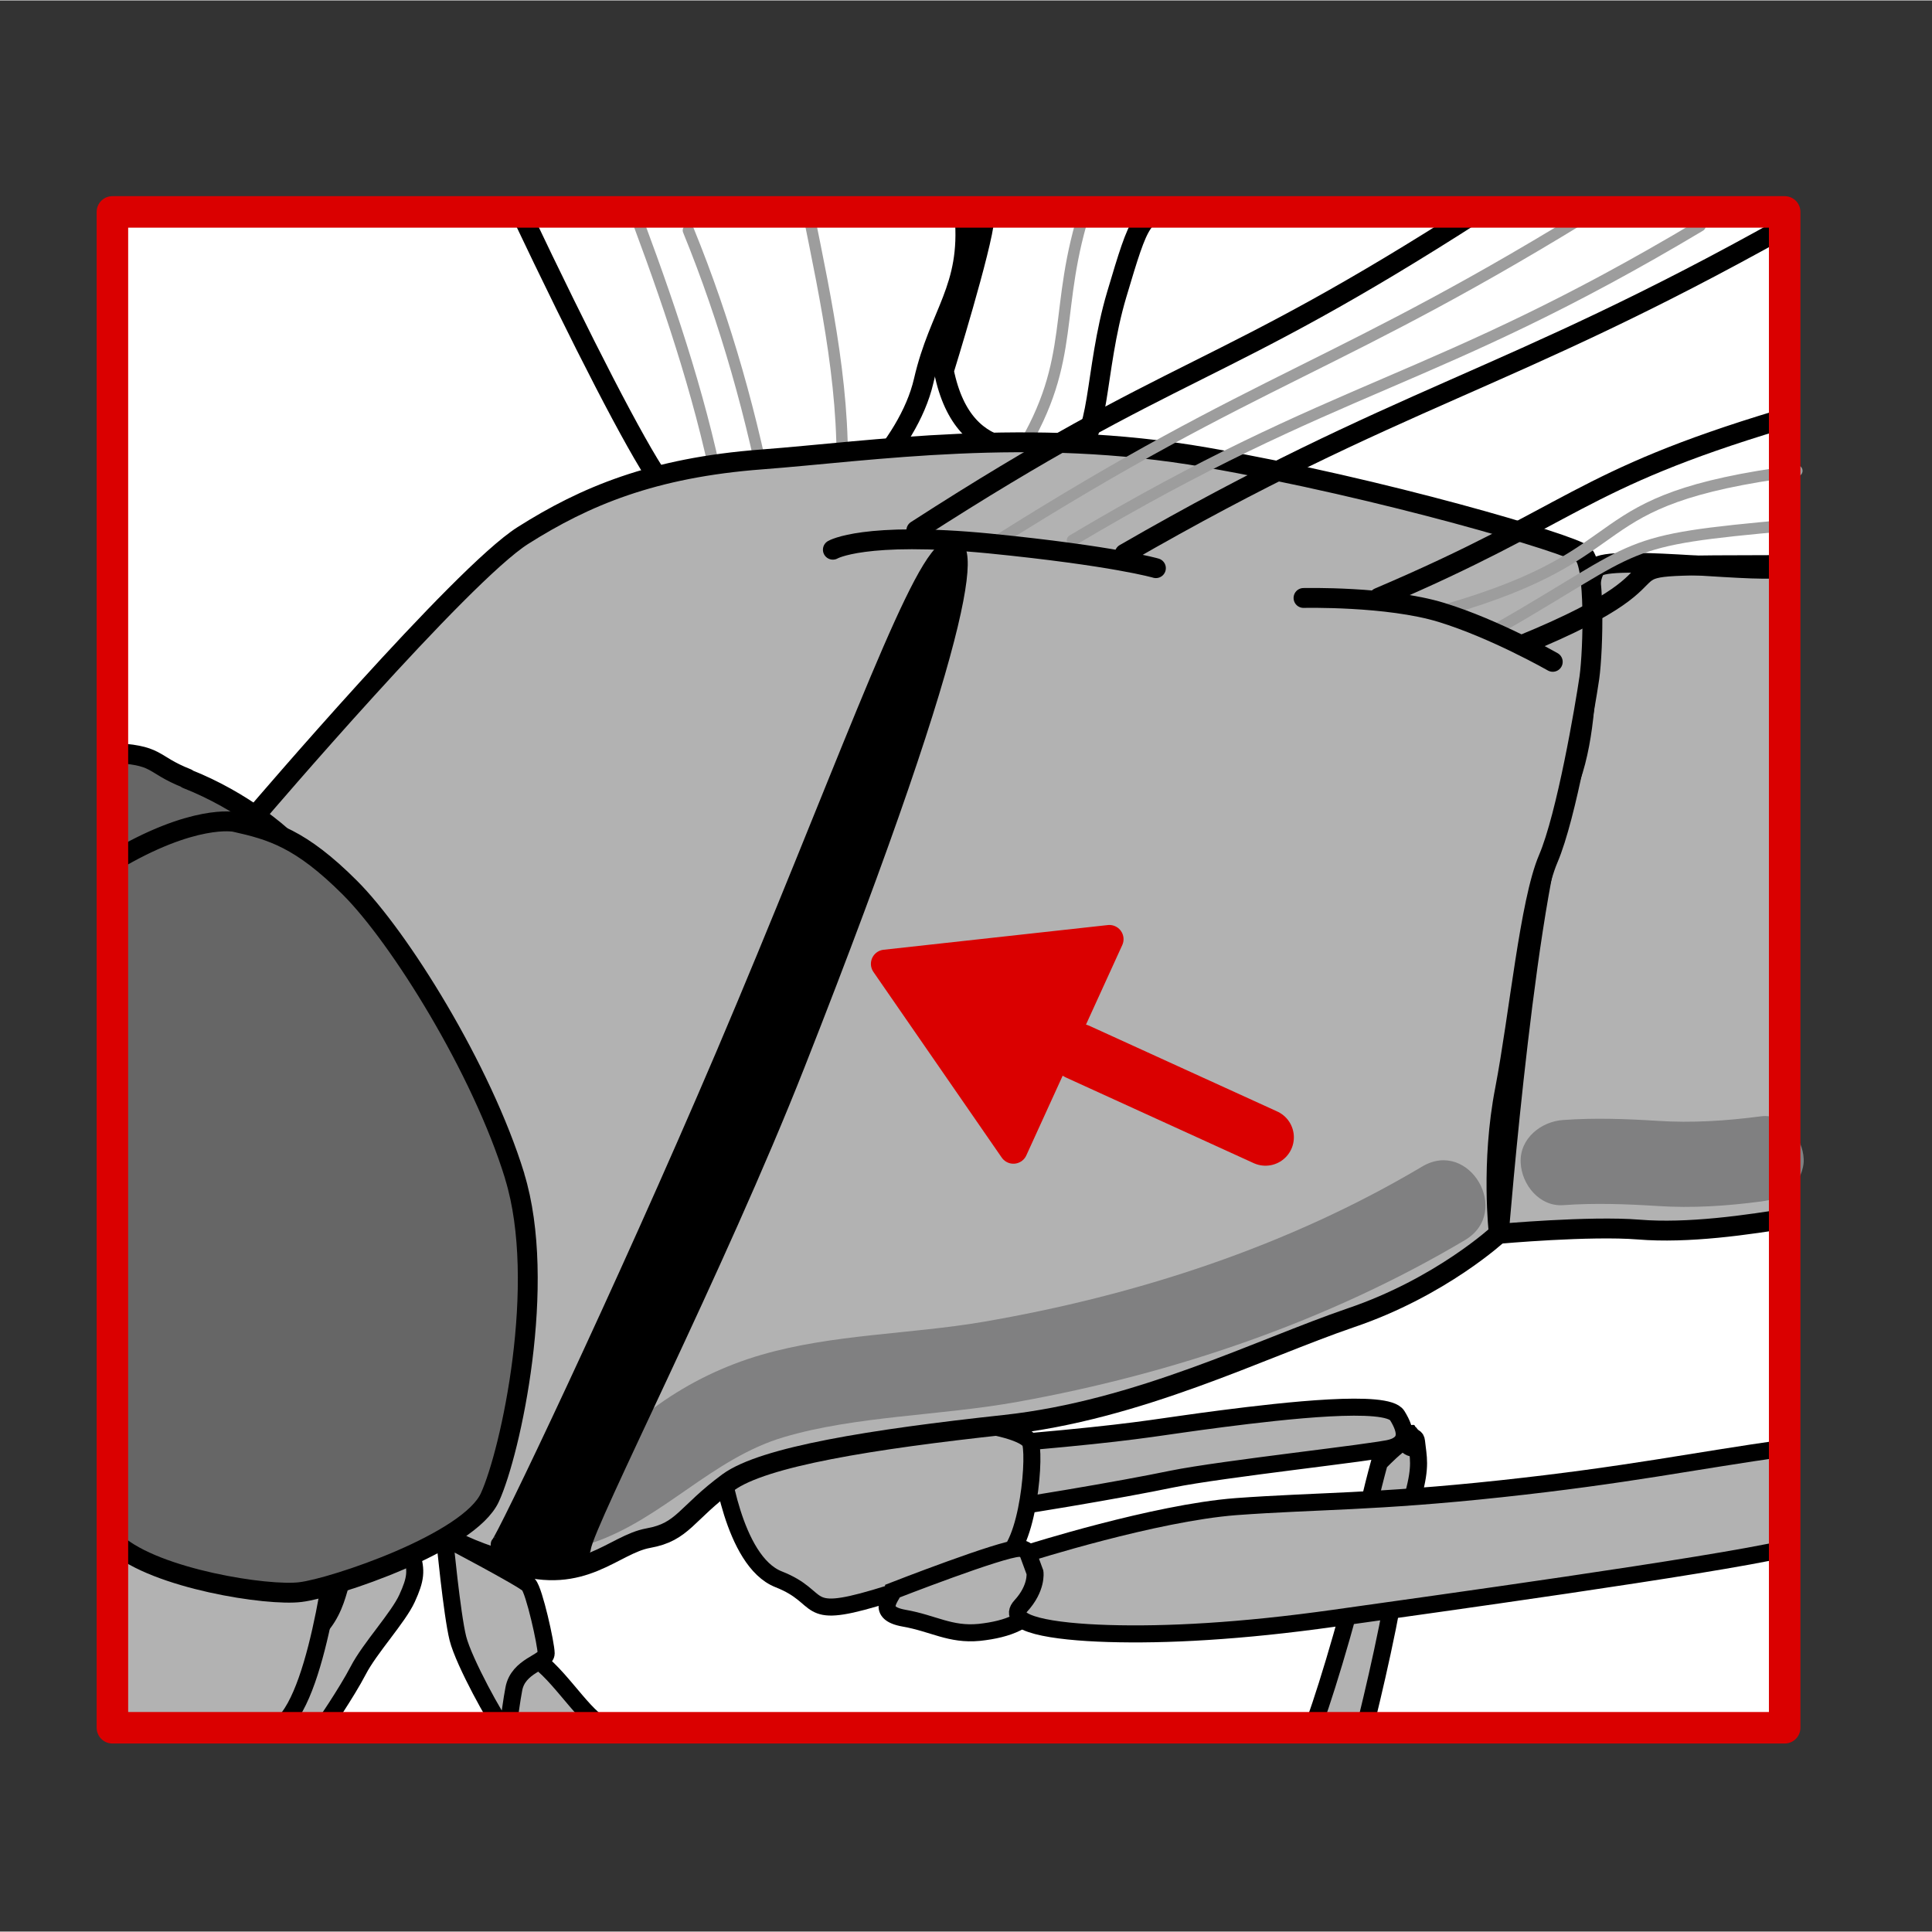<svg width="68.03" height="68.03" xmlns="http://www.w3.org/2000/svg" viewBox="0 0 68.06 68.03">
  <rect x="0" y="0" width="68.06" height="68.03" fill="#333333" stroke="none"/>
  <defs>
    <style>
      .cls-1 {
        fill: #666;
      }

      .cls-1, .cls-2, .cls-3, .cls-4, .cls-5, .cls-6, .cls-7, .cls-8, .cls-9 {
        stroke: #000;
      }

      .cls-1, .cls-2, .cls-5, .cls-6, .cls-10, .cls-7, .cls-11, .cls-12, .cls-8, .cls-9, .cls-13 {
        stroke-linejoin: round;
      }

      .cls-1, .cls-2, .cls-7, .cls-9 {
        stroke-width: .7px;
      }

      .cls-1, .cls-6, .cls-10, .cls-7, .cls-11, .cls-12, .cls-8, .cls-9, .cls-13 {
        stroke-linecap: round;
      }

      .cls-14 {
        fill: #fef4d1;
        opacity: 0;
      }

      .cls-2, .cls-3, .cls-4, .cls-5, .cls-8, .cls-9 {
        fill: #b2b2b2;
      }

      .cls-3, .cls-4 {
        stroke-miterlimit: 2;
      }

      .cls-3, .cls-5, .cls-8 {
        stroke-width: .6px;
      }

      .cls-4 {
        stroke-width: .3px;
      }

      .cls-15 {
        fill: #fff;
      }

      .cls-6 {
        stroke-width: .5px;
      }

      .cls-16 {
        fill: #808081;
      }

      .cls-10 {
        stroke-width: 2px;
      }

      .cls-10, .cls-7, .cls-12, .cls-13 {
        fill: none;
      }

      .cls-10, .cls-11 {
        stroke: #da0000;
      }

      .cls-11 {
        fill: #da0000;
      }

      .cls-12 {
        stroke: #9d9d9d;
        stroke-width: .4px;
      }

      .cls-13 {
        stroke: #da0000;
        stroke-width: 1.11px;
      }
    </style>
  </defs>
  <g id="Ebene_7" data-name="Ebene 7">
    <rect class="cls-14" width="68.03" height="68.03"/>
  </g>
  <g id="Ebene_9" data-name="Ebene 9">
    <g id="Ebene_4" data-name="Ebene 4">
      <rect class="cls-15" x="6.57" y="4.53" width="53.68" height="59.22" transform="translate(67.55 .73) rotate(90)"/>
    </g>
  </g>
  <g id="Ebene_12" data-name="Ebene 12">
    <rect class="cls-15" x="6.88" y="4.9" width="52.84" height="58.29" transform="translate(67.34 .74) rotate(90)"/>
    <path class="cls-15" d="M11.5,8.48c-2.58-.03-4.84-.54-6.82-1.38v52.64h58.29V8.47c-17.14.5-34.3.21-51.47,0Z"/>
    <path class="cls-12" d="M22.5,7.85c1.21,3.25,2.3,6.54,2.93,9.95"/>
    <path class="cls-12" d="M24.25,8.1c1.32,3.23,2.27,6.63,2.91,10.06"/>
    <path class="cls-12" d="M28.45,7.35c.67,3.31,1.4,6.69,1.18,10.04"/>
    <path class="cls-12" d="M38.28,7.21c-1.22,3.7-.31,5.38-2.34,8.7"/>
    <path class="cls-7" d="M18.31,7.4c2.25,4.74,4.05,8.23,4.91,9.49.96,1.42,4.76,1.58,5.49,1.37.73-.21,3.28-2.47,3.83-4.86s1.66-3.24,1.44-5.8"/>
    <path class="cls-7" d="M34.68,7.67c-.07.99-1.43,5.38-1.43,5.38.72,3.58,3.52,2.7,4.52,2.68s.76-2.65,1.57-5.37c.81-2.72.89-2.95,2.11-3.01"/>
    <path class="cls-4" d="M16.78,58.59c.12-1.31-.77-2.25,0-2.76s.88-1.2,1.33-.74c.44.46.57.75.65,1.51.08.76-.19,2.16-.13,3.06"/>
    <path class="cls-3" d="M26.54,52.01s2.92-.85,4.81-.97c1.89-.13,3.2-.09,6.12-.38,2.92-.28,3.42-.42,5.6-.7,2.19-.28,5.79-.69,6.15-.11s.36.98-.21,1.14c-.57.16-5.96.74-7.73,1.1-1.78.37-5.47,1-7.65,1.28-2.19.28-3.91.36-5.22.32s-2.41-.2-2.03-.58.33-.7.33-.7l-.17-.41Z"/>
    <path class="cls-3" d="M46.35,60.54c.37-.99,1.53-4.8,1.57-5.78.04-.97.67-3.24.67-3.24,0,0,1.25-1.33,1.31-.76.06.57.17.85-.11,1.88l-.27,1.02-.18.62c-.08,1.52-.76,4.51-1.18,6.23"/>
    <g>
      <path d="M49.85,50.31c.14.17.28.37.27.56s-.22.38-.46.31c-.08-.02-.15-.07-.2-.12-.15-.14-.2-.35-.13-.51s.26-.28.47-.29"/>
      <path d="M49.79,50.37c.1.13.23.28.24.45.01.13-.07.25-.2.29-.28.08-.56-.29-.44-.54.07-.15.24-.22.39-.23.1,0,.1-.17,0-.16-.2.01-.39.1-.51.27s-.09.37,0,.54c.1.18.31.32.52.3.18-.02.35-.16.38-.35.05-.26-.13-.49-.29-.68-.03-.03-.09-.03-.11,0-.03.03-.03.08,0,.11h0Z"/>
    </g>
    <path class="cls-2" d="M63.24,42.86c-1.72.29-3.79.58-5.51.44-1.72-.14-4.93.15-4.93.15,0,0,1.02-12.8,2.31-15.53,1.29-2.73.46-7.54,1.17-7.97.72-.43,6.1.29,6.53,0"/>
    <path class="cls-5" d="M25.38,51.39s.42,3.59,2.05,4.23c1.63.64.79,1.43,3.4.66s3.21-1.36,4.26-1.32,1.39-3.43,1.22-4.13c-.17-.7-4.69-1.22-6.8-.51-1.5.51-4.13,1.07-4.13,1.07Z"/>
    <path class="cls-3" d="M17.76,60.33c.7-1.11-.26-2.1.57-2.1.83,0,1.8,1.64,2.56,2.3"/>
    <path class="cls-3" d="M15.66,54.15s2.76,1.45,2.96,1.66.62,2.1.62,2.42-.99.42-1.14,1.26c-.16.84-.17,1.57-.38,1.36s-1.38-2.31-1.59-3.15-.47-3.55-.47-3.55Z"/>
    <path class="cls-3" d="M31.48,56.02c-.08.23-.65.79.37.97,1.03.18,1.62.6,2.65.5,1.03-.11,1.79-.43,2-1.05s.03-1.92-.6-1.91-4.42,1.49-4.42,1.49Z"/>
    <path class="cls-3" d="M62.92,54.54c-2.71.62-12.58,1.98-15.91,2.45-3.33.47-5.96.6-7.96.54-2-.06-3.67-.34-3.09-.97s.5-1.18.5-1.18l-.25-.68s4.46-1.42,7.33-1.64c2.88-.21,4.88-.15,9.34-.63,4.46-.48,6.72-.97,10.05-1.44"/>
    <path class="cls-3" d="M8.76,60.67c.6-.9,1.84-2.45,2.64-3.51s.44-2.24,1.44-2.34c1-.11,1.47-.65,1.66-.08.18.58.15.87-.16,1.55-.31.68-1.31,1.75-1.72,2.54s-1.27,2.04-1.27,2.04"/>
    <path class="cls-8" d="M9.35,52.94c-.65,0-3.76-.22-5.28.51-.45.21.23,1.84-.12,2.21-.09.93.2,4.35-.02,5.26l5.99-.17c1.38-1.16,1.97-6.95,1.97-6.95,0,0-1.89-.87-2.54-.87Z"/>
    <path class="cls-9" d="M9.06,28.64s7.18-8.41,9.36-9.79c2.18-1.38,4.57-2.39,8.41-2.68,3.84-.29,9.43-1.16,15.67-.07s12.84,3.05,13.27,3.41.36,3.34.22,4.35c-.15,1.02-.8,4.86-1.45,6.38s-1.02,5.51-1.52,8.12c-.51,2.61-.22,5.08-.22,5.08,0,0-2.03,1.89-5.22,2.97-3.19,1.09-7.47,3.26-12.19,3.77-4.71.51-8.49,1.12-9.73,2.02-1.51,1.11-1.59,1.75-2.82,1.97s-2.29,1.68-4.73.91c-2.45-.77-2.81-1.13-2.95-2-.15-.87-6.09-24.44-6.09-24.44Z"/>
    <path class="cls-1" d="M6.59,27.41c-1.32-.52-.94-.84-2.77-.91.01.33.05.66.04,1v1.08c0,3.11,2.81,3.36,1.25,6.05-.27.35,2.38,1.37,2.1,1.72.54-.05-.37,1.41-.19,1.34.58-.22-3.29-5.52-1.96-6.21,1.81-.94,4.86-2.03,4.86-2.03,0,0-1.31-1.23-3.34-2.03Z"/>
    <path class="cls-1" d="M18.13,41.41c-1.16-3.77-4.06-8.41-5.8-10.15s-2.76-2.03-4.06-2.32c0,0-1.45-.3-4.29,1.4.04,3.3-.56,23.42.12,24.03,1.4,1.23,5.33,1.85,6.49,1.7,1.16-.14,5.95-1.74,6.67-3.34.73-1.6,2.03-7.54.87-11.31Z"/>
    <path class="cls-12" d="M35.07,19.08c9.42-5.95,12.07-6.07,21.52-11.95"/>
    <path class="cls-12" d="M37.78,19.02c9.44-5.62,12.68-5.45,22.11-11.08"/>
    <path class="cls-12" d="M50.93,21.47c7.14-2.06,4.45-3.87,12.37-4.9"/>
    <path class="cls-12" d="M52.67,22.18c5.35-3.07,4.23-3.14,10.43-3.7"/>
    <path class="cls-7" d="M29.34,19.35s1.09-.65,5.51-.22c4.42.44,5.87.87,5.87.87"/>
    <path class="cls-7" d="M45.92,21.05s2.97-.07,4.86.51c1.89.58,3.92,1.74,3.92,1.74"/>
    <path class="cls-7" d="M62.86,7.99c-9.8,5.48-13.51,5.89-23.24,11.5"/>
    <path class="cls-7" d="M32.28,18.67c9.3-6,10.5-5.27,19.81-11.26"/>
    <path class="cls-7" d="M62.78,19.89c-7.96.03-1.94-.14-9.18,2.82"/>
    <path class="cls-7" d="M48.57,21.04c6.86-2.92,7.02-4.13,14.14-6.27"/>
    <path class="cls-16" d="M55.07,42.44c1.11-.08,2.21-.04,3.32.03,1.23.08,2.44,0,3.65-.16.41-.06.75-.13,1.06-.44.26-.26.46-.69.44-1.06-.03-.72-.67-1.61-1.5-1.5-1.22.16-2.43.24-3.65.16-1.11-.07-2.21-.11-3.32-.03-.78.05-1.54.65-1.5,1.5.03.77.66,1.56,1.5,1.5h0Z"/>
    <path class="cls-16" d="M20.89,54.33c2.48-.85,4.19-2.97,6.73-3.72s5.51-.75,8.22-1.24c5.51-.99,10.95-2.84,15.77-5.7,1.66-.99.15-3.58-1.51-2.59-4.73,2.81-10.05,4.54-15.46,5.47-2.58.44-5.29.43-7.81,1.16-1.31.38-2.53.97-3.64,1.76-.99.7-1.94,1.56-3.09,1.96-1.82.62-1.04,3.52.8,2.89h0Z"/>
    <path class="cls-6" d="M17.54,54.37c.15-.07,4.33-8.81,7.93-17.25,4.03-9.47,6.6-16.8,7.78-17.76,1.12-.91,1.25,1.91-5.14,18.13-2.81,7.14-7.41,16.12-7.54,17.02s-3.17.83-3.03-.14Z"/>
  </g>
  <g id="Ebene_5" data-name="Ebene 5">
    <rect class="cls-13" x="6.72" y="4.7" width="53.4" height="58.91" transform="translate(67.57 .73) rotate(90)"/>
    <g>
      <line class="cls-10" x1="44.58" y1="40.05" x2="37.98" y2="37.04"/>
      <polygon class="cls-11" points="39.08 33.07 31.18 33.94 35.7 40.48 39.08 33.07"/>
    </g>
  </g>
</svg>
